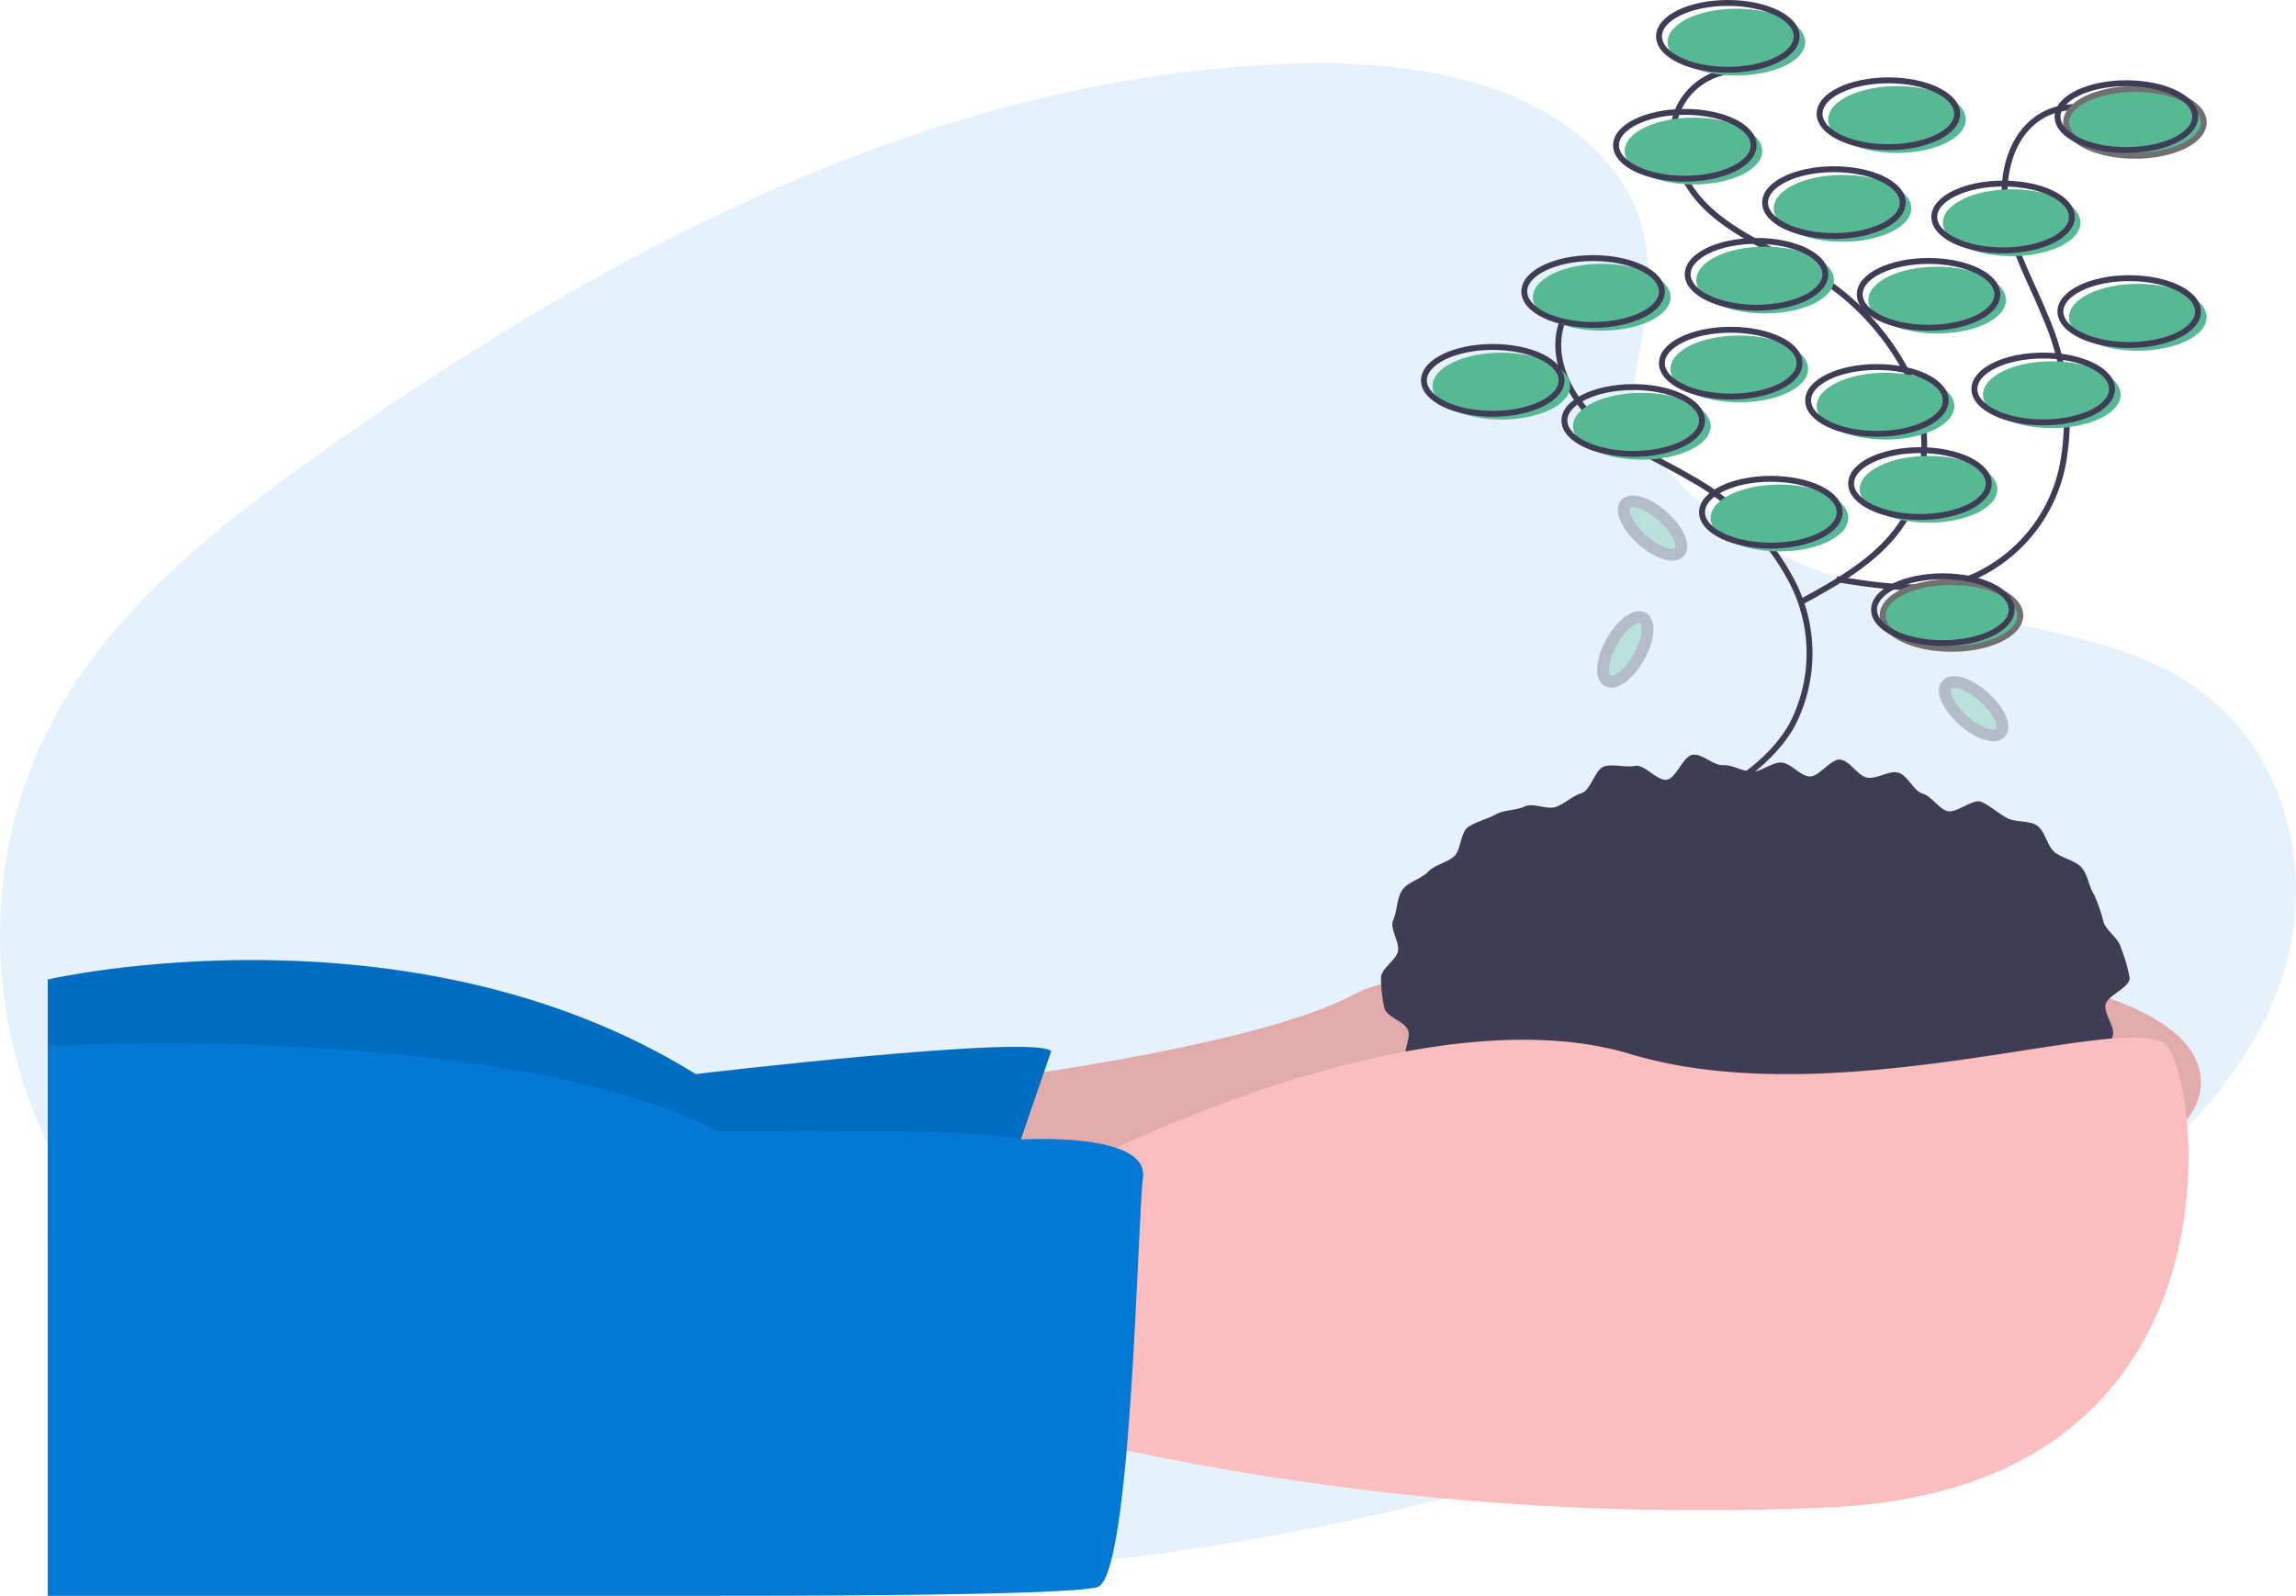 <svg xmlns="http://www.w3.org/2000/svg" width="194.568" height="135.25" viewBox="0 0 194.568 135.25">
  <defs>
    <style>
      .cls-1, .cls-4 {
        fill: #0179d5;
      }

      .cls-1, .cls-3 {
        opacity: 0.1;
      }

      .cls-2 {
        fill: #fbbebe;
      }

      .cls-5 {
        fill: #3f3d56;
      }

      .cls-10, .cls-6 {
        fill: none;
        stroke: #3f3d56;
        stroke-miterlimit: 10;
      }

      .cls-6, .cls-8 {
        stroke-width: 0.5px;
      }

      .cls-7, .cls-8 {
        fill: #57b894;
      }

      .cls-8 {
        stroke: #707070;
      }

      .cls-9 {
        opacity: 0.3;
      }
    </style>
  </defs>
  <g id="_032019" data-name="032019" transform="translate(4.049 -0.25)">
    <path id="Path_2874" data-name="Path 2874" class="cls-1" d="M276.04,58.083c-6.6-5.882-16.965-7.077-26.4-6.613-29.627,1.473-56.371,15.774-79.5,31.952-8.374,5.856-16.619,12.167-22.055,20.233-11.065,16.42-7.784,39.164,7.6,52.689,5.235,4.6,11.58,8.13,18.1,11.258,11.58,5.56,24.084,10.023,37.232,11.295,9.378.9,18.871.169,28.191-1.1,26.046-3.53,51.606-11.346,73.031-24.7,9.4-5.861,18.256-13.145,22.128-22.628s1.394-21.487-8.211-27.106c-3.969-2.32-8.715-3.369-13.36-4.353-6.839-1.45-13.787-2.878-19.956-5.822-6.373-3.043-13.922-8.927-12.652-15.654C281.554,70.3,282.626,63.951,276.04,58.083Z" transform="translate(-145.6 -45.788)"/>
    <path id="Path_2597" data-name="Path 2597" class="cls-2" d="M510.422,523.939s24.3-2.915,32.8-7.532,71.672-6.8,71.672,7.532-72.644,20.651-72.644,20.651L504.1,542.4Z" transform="translate(-432.433 -431.928)"/>
    <path id="Path_2598" data-name="Path 2598" class="cls-3" d="M510.422,523.939s24.3-2.915,32.8-7.532,71.672-6.8,71.672,7.532-72.644,20.651-72.644,20.651L504.1,542.4Z" transform="translate(-432.433 -431.928)"/>
    <path id="Path_2599" data-name="Path 2599" class="cls-4" d="M242.034,523.674l-5.1,14.82L157,539.466V517.6s30.612-7.046,54.908,8.018C211.908,525.618,240.577,522.217,242.034,523.674Z" transform="translate(-157 -434.336)"/>
    <path id="Path_2600" data-name="Path 2600" class="cls-3" d="M242.034,523.559l-5.1,14.82L157,539.351V517.485s30.612-7.046,54.908,8.018C211.908,525.5,240.577,522.1,242.034,523.559Z" transform="translate(-157 -434.244)"/>
    <path id="Path_2601" data-name="Path 2601" class="cls-5" d="M767.611,450.564c0,.828-1.857,1.443-2.039,2.242s.922,2,.573,2.754a14.988,14.988,0,0,1-1.274,2.216c-.457.655-1.87.559-2.449,1.173a19.485,19.485,0,0,1-1.8,1.564c-.615.511-1.448.618-2.146,1.089-.665.447-.584,2.089-1.319,2.5-.7.389-1.778.076-2.54.426-.731.336-1.117,1.551-1.9,1.848-.754.287-1.687.163-2.485.411-.772.24-1.635.2-2.444.4-.785.2-1.385,1.373-2.2,1.532-.8.155-1.728-.258-2.551-.141-.8.114-1.738-.9-2.565-.826-.809.075-1.572.546-2.4.584-.812.037-1.616.4-2.445.4s-1.684.777-2.5.74c-.829-.038-1.579-1.216-2.388-1.292-.827-.077-1.813,1.154-2.616,1.04-.823-.117-1.474-1.322-2.27-1.477-.817-.159-1.872.7-2.658.506-.809-.2-1.289-1.6-2.06-1.844-.8-.248-1.786.088-2.54-.2-.782-.3-1.735-.249-2.466-.585-.762-.35-1.309-1.178-2.011-1.568-.735-.407-1.074-1.418-1.739-1.865-.7-.471-1.764-.411-2.379-.922-.649-.54-1.865-.568-2.413-1.149a18.221,18.221,0,0,1-1.271-2.3c-.482-.69.464-2.148.127-2.877-.349-.757-1.808-1.064-1.989-1.856a11.652,11.652,0,0,1-.286-2.521c0-.828,1.248-1.461,1.43-2.26s-.737-1.93-.388-2.687c.336-.729.293-1.85.775-2.54.457-.655,1.6-.912,2.178-1.526.548-.581,1.528-.743,2.177-1.282.615-.511.536-2.053,1.235-2.523.665-.447,1.592-.652,2.328-1.059.7-.389,1.7-.324,2.459-.674.731-.336,1.877.326,2.659.029.754-.287,1.366-.913,2.163-1.161.772-.24,1.134-2.072,1.943-2.274.785-.2,1.751.13,2.568-.029.8-.155,1.867,1.291,2.689,1.174.8-.114,1.4-2.044,2.231-2.121.809-.075,1.721.924,2.55.886.813-.037,1.628.548,2.457.548s1.654-.8,2.467-.766c.829.038,1.559,1.1,2.368,1.175.827.077,1.842-1.538,2.645-1.424.823.117,1.459,1.366,2.254,1.52.817.159,1.84-.617,2.626-.42.809.2,1.3,1.529,2.067,1.77.8.248,1.288,1.184,2.043,1.471.782.3,2.235-1.093,2.966-.757.762.35,1.42.956,2.123,1.345.735.407,1.9.2,2.568.65.7.471.871,1.734,1.486,2.245.649.54,1.719.7,2.267,1.283.579.614.66,1.715,1.117,2.37a13.966,13.966,0,0,1,.8,2.374c.349.757,1.281,1.329,1.462,2.121A12.721,12.721,0,0,1,767.611,450.564Z" transform="translate(-591.189 -367.421)"/>
    <path id="Path_2602" data-name="Path 2602" class="cls-2" d="M579.242,557.865s27.454-14.091,45.19-8.746,42.517-3.887,45.433-.729,7.046,37.172-27.94,39.116a235.841,235.841,0,0,1-64.869-5.831Z" transform="translate(-490.321 -459.537)"/>
    <path id="Path_2603" data-name="Path 2603" class="cls-4" d="M239.456,558.329s10.839-.686,10.353,3.2-.972,34.014-3.887,34.743-26,.729-35.472.729H157V550.424s37.9-2.256,56.852,7.219C213.852,557.643,236.635,557.314,239.456,558.329Z" transform="translate(-157 -461.501)"/>
    <path id="Path_2604" data-name="Path 2604" class="cls-6" d="M782.137,236.779a5.584,5.584,0,0,0-4.813,3.365c-1.2,2.909.346,6.326,2.672,8.448s5.314,3.334,8.029,4.928a21.521,21.521,0,0,1,8.748,8.927,13.207,13.207,0,0,1-.126,12.184c-1.991,3.383-5.61,5.407-9.063,7.274" transform="translate(-648.905 -212.806)"/>
    <path id="Path_2605" data-name="Path 2605" class="cls-6" d="M829.2,150.885a5.584,5.584,0,0,0-4.813,3.365c-1.2,2.909.346,6.326,2.672,8.448s5.314,3.334,8.029,4.928a21.521,21.521,0,0,1,8.748,8.927,13.207,13.207,0,0,1-.126,12.184c-1.991,3.383-5.61,5.407-9.063,7.274" transform="translate(-686.251 -144.648)"/>
    <path id="Path_2606" data-name="Path 2606" class="cls-6" d="M914.443,166.863a5.584,5.584,0,0,0-5.866-.285c-2.732,1.564-3.6,5.214-3.058,8.316s2.161,5.889,3.332,8.812a21.521,21.521,0,0,1,1.452,12.414,13.207,13.207,0,0,1-7.559,9.557c-3.645,1.456-7.746.841-11.619.2" transform="translate(-739.54 -156.547)"/>
    <ellipse id="Ellipse_782" data-name="Ellipse 782" class="cls-7" cx="5.831" cy="2.832" rx="5.831" ry="2.832" transform="translate(140.914 41.317)"/>
    <ellipse id="Ellipse_783" data-name="Ellipse 783" class="cls-6" cx="5.831" cy="2.832" rx="5.831" ry="2.832" transform="translate(140.185 40.831)"/>
    <ellipse id="Ellipse_784" data-name="Ellipse 784" class="cls-7" cx="5.831" cy="2.832" rx="5.831" ry="2.832" transform="translate(153.548 38.887)"/>
    <ellipse id="Ellipse_785" data-name="Ellipse 785" class="cls-6" cx="5.831" cy="2.832" rx="5.831" ry="2.832" transform="translate(152.819 38.401)"/>
    <ellipse id="Ellipse_786" data-name="Ellipse 786" class="cls-8" cx="5.831" cy="2.832" rx="5.831" ry="2.832" transform="translate(155.492 49.577)"/>
    <ellipse id="Ellipse_787" data-name="Ellipse 787" class="cls-6" cx="5.831" cy="2.832" rx="5.831" ry="2.832" transform="translate(154.763 49.091)"/>
    <ellipse id="Ellipse_788" data-name="Ellipse 788" class="cls-7" cx="5.831" cy="2.832" rx="5.831" ry="2.832" transform="translate(154.277 22.852)"/>
    <ellipse id="Ellipse_789" data-name="Ellipse 789" class="cls-6" cx="5.831" cy="2.832" rx="5.831" ry="2.832" transform="translate(153.548 22.366)"/>
    <ellipse id="Ellipse_790" data-name="Ellipse 790" class="cls-7" cx="5.831" cy="2.832" rx="5.831" ry="2.832" transform="translate(139.699 21.151)"/>
    <ellipse id="Ellipse_791" data-name="Ellipse 791" class="cls-6" cx="5.831" cy="2.832" rx="5.831" ry="2.832" transform="translate(138.971 20.665)"/>
    <ellipse id="Ellipse_792" data-name="Ellipse 792" class="cls-7" cx="5.831" cy="2.832" rx="5.831" ry="2.832" transform="translate(146.259 15.077)"/>
    <ellipse id="Ellipse_793" data-name="Ellipse 793" class="cls-6" cx="5.831" cy="2.832" rx="5.831" ry="2.832" transform="translate(145.53 14.591)"/>
    <ellipse id="Ellipse_794" data-name="Ellipse 794" class="cls-7" cx="5.831" cy="2.832" rx="5.831" ry="2.832" transform="translate(160.594 16.292)"/>
    <ellipse id="Ellipse_795" data-name="Ellipse 795" class="cls-6" cx="5.831" cy="2.832" rx="5.831" ry="2.832" transform="translate(159.865 15.806)"/>
    <ellipse id="Ellipse_796" data-name="Ellipse 796" class="cls-7" cx="5.831" cy="2.832" rx="5.831" ry="2.832" transform="translate(171.284 24.31)"/>
    <ellipse id="Ellipse_797" data-name="Ellipse 797" class="cls-6" cx="5.831" cy="2.832" rx="5.831" ry="2.832" transform="translate(170.555 23.824)"/>
    <ellipse id="Ellipse_798" data-name="Ellipse 798" class="cls-7" cx="5.831" cy="2.832" rx="5.831" ry="2.832" transform="translate(133.626 10.218)"/>
    <ellipse id="Ellipse_799" data-name="Ellipse 799" class="cls-6" cx="5.831" cy="2.832" rx="5.831" ry="2.832" transform="translate(132.897 9.732)"/>
    <ellipse id="Ellipse_800" data-name="Ellipse 800" class="cls-7" cx="5.831" cy="2.832" rx="5.831" ry="2.832" transform="translate(137.27 0.986)"/>
    <ellipse id="Ellipse_801" data-name="Ellipse 801" class="cls-6" cx="5.831" cy="2.832" rx="5.831" ry="2.832" transform="translate(136.541 0.5)"/>
    <ellipse id="Ellipse_802" data-name="Ellipse 802" class="cls-8" cx="5.831" cy="2.832" rx="5.831" ry="2.832" transform="translate(171.041 7.789)"/>
    <ellipse id="Ellipse_803" data-name="Ellipse 803" class="cls-6" cx="5.831" cy="2.832" rx="5.831" ry="2.832" transform="translate(170.312 7.303)"/>
    <ellipse id="Ellipse_804" data-name="Ellipse 804" class="cls-7" cx="5.831" cy="2.832" rx="5.831" ry="2.832" transform="translate(117.348 30.141)"/>
    <ellipse id="Ellipse_805" data-name="Ellipse 805" class="cls-6" cx="5.831" cy="2.832" rx="5.831" ry="2.832" transform="translate(116.619 29.655)"/>
    <ellipse id="Ellipse_806" data-name="Ellipse 806" class="cls-7" cx="5.831" cy="2.832" rx="5.831" ry="2.832" transform="translate(137.513 28.683)"/>
    <ellipse id="Ellipse_807" data-name="Ellipse 807" class="cls-6" cx="5.831" cy="2.832" rx="5.831" ry="2.832" transform="translate(136.784 28.197)"/>
    <ellipse id="Ellipse_808" data-name="Ellipse 808" class="cls-7" cx="5.831" cy="2.832" rx="5.831" ry="2.832" transform="translate(163.995 30.869)"/>
    <ellipse id="Ellipse_809" data-name="Ellipse 809" class="cls-6" cx="5.831" cy="2.832" rx="5.831" ry="2.832" transform="translate(163.266 30.384)"/>
    <ellipse id="Ellipse_810" data-name="Ellipse 810" class="cls-7" cx="5.831" cy="2.832" rx="5.831" ry="2.832" transform="translate(149.904 31.841)"/>
    <ellipse id="Ellipse_811" data-name="Ellipse 811" class="cls-6" cx="5.831" cy="2.832" rx="5.831" ry="2.832" transform="translate(149.175 31.355)"/>
    <ellipse id="Ellipse_812" data-name="Ellipse 812" class="cls-7" cx="5.831" cy="2.832" rx="5.831" ry="2.832" transform="translate(150.875 7.546)"/>
    <ellipse id="Ellipse_813" data-name="Ellipse 813" class="cls-6" cx="5.831" cy="2.832" rx="5.831" ry="2.832" transform="translate(150.147 7.06)"/>
    <ellipse id="Ellipse_814" data-name="Ellipse 814" class="cls-7" cx="5.831" cy="2.832" rx="5.831" ry="2.832" transform="translate(125.851 22.609)"/>
    <ellipse id="Ellipse_815" data-name="Ellipse 815" class="cls-6" cx="5.831" cy="2.832" rx="5.831" ry="2.832" transform="translate(125.122 22.123)"/>
    <ellipse id="Ellipse_816" data-name="Ellipse 816" class="cls-7" cx="5.831" cy="2.832" rx="5.831" ry="2.832" transform="translate(129.252 33.542)"/>
    <ellipse id="Ellipse_817" data-name="Ellipse 817" class="cls-6" cx="5.831" cy="2.832" rx="5.831" ry="2.832" transform="translate(128.523 33.056)"/>
    <g id="Group_6151" data-name="Group 6151" class="cls-9" transform="translate(131.035 51.754)">
      <ellipse id="Ellipse_818" data-name="Ellipse 818" class="cls-7" cx="3.055" cy="1.323" rx="3.055" ry="1.323" transform="translate(0.384 5.333) rotate(-60.799)"/>
      <ellipse id="Ellipse_819" data-name="Ellipse 819" class="cls-10" cx="3.055" cy="1.323" rx="3.055" ry="1.323" transform="translate(0 5.556) rotate(-60.799)"/>
    </g>
    <g id="Group_6152" data-name="Group 6152" class="cls-9" transform="translate(160.043 57.288)">
      <ellipse id="Ellipse_820" data-name="Ellipse 820" class="cls-7" cx="1.323" cy="3.055" rx="1.323" ry="3.055" transform="matrix(0.667, -0.745, 0.745, 0.667, 0.133, 2.395)"/>
      <ellipse id="Ellipse_821" data-name="Ellipse 821" class="cls-10" cx="1.323" cy="3.055" rx="1.323" ry="3.055" transform="matrix(0.667, -0.745, 0.745, 0.667, 0, 1.972)"/>
    </g>
    <g id="Group_6153" data-name="Group 6153" class="cls-9" transform="translate(132.833 41.982)">
      <ellipse id="Ellipse_822" data-name="Ellipse 822" class="cls-7" cx="1.323" cy="3.055" rx="1.323" ry="3.055" transform="matrix(0.667, -0.745, 0.745, 0.667, 0.133, 2.395)"/>
      <ellipse id="Ellipse_823" data-name="Ellipse 823" class="cls-10" cx="1.323" cy="3.055" rx="1.323" ry="3.055" transform="matrix(0.667, -0.745, 0.745, 0.667, 0, 1.972)"/>
    </g>
  </g>
</svg>
